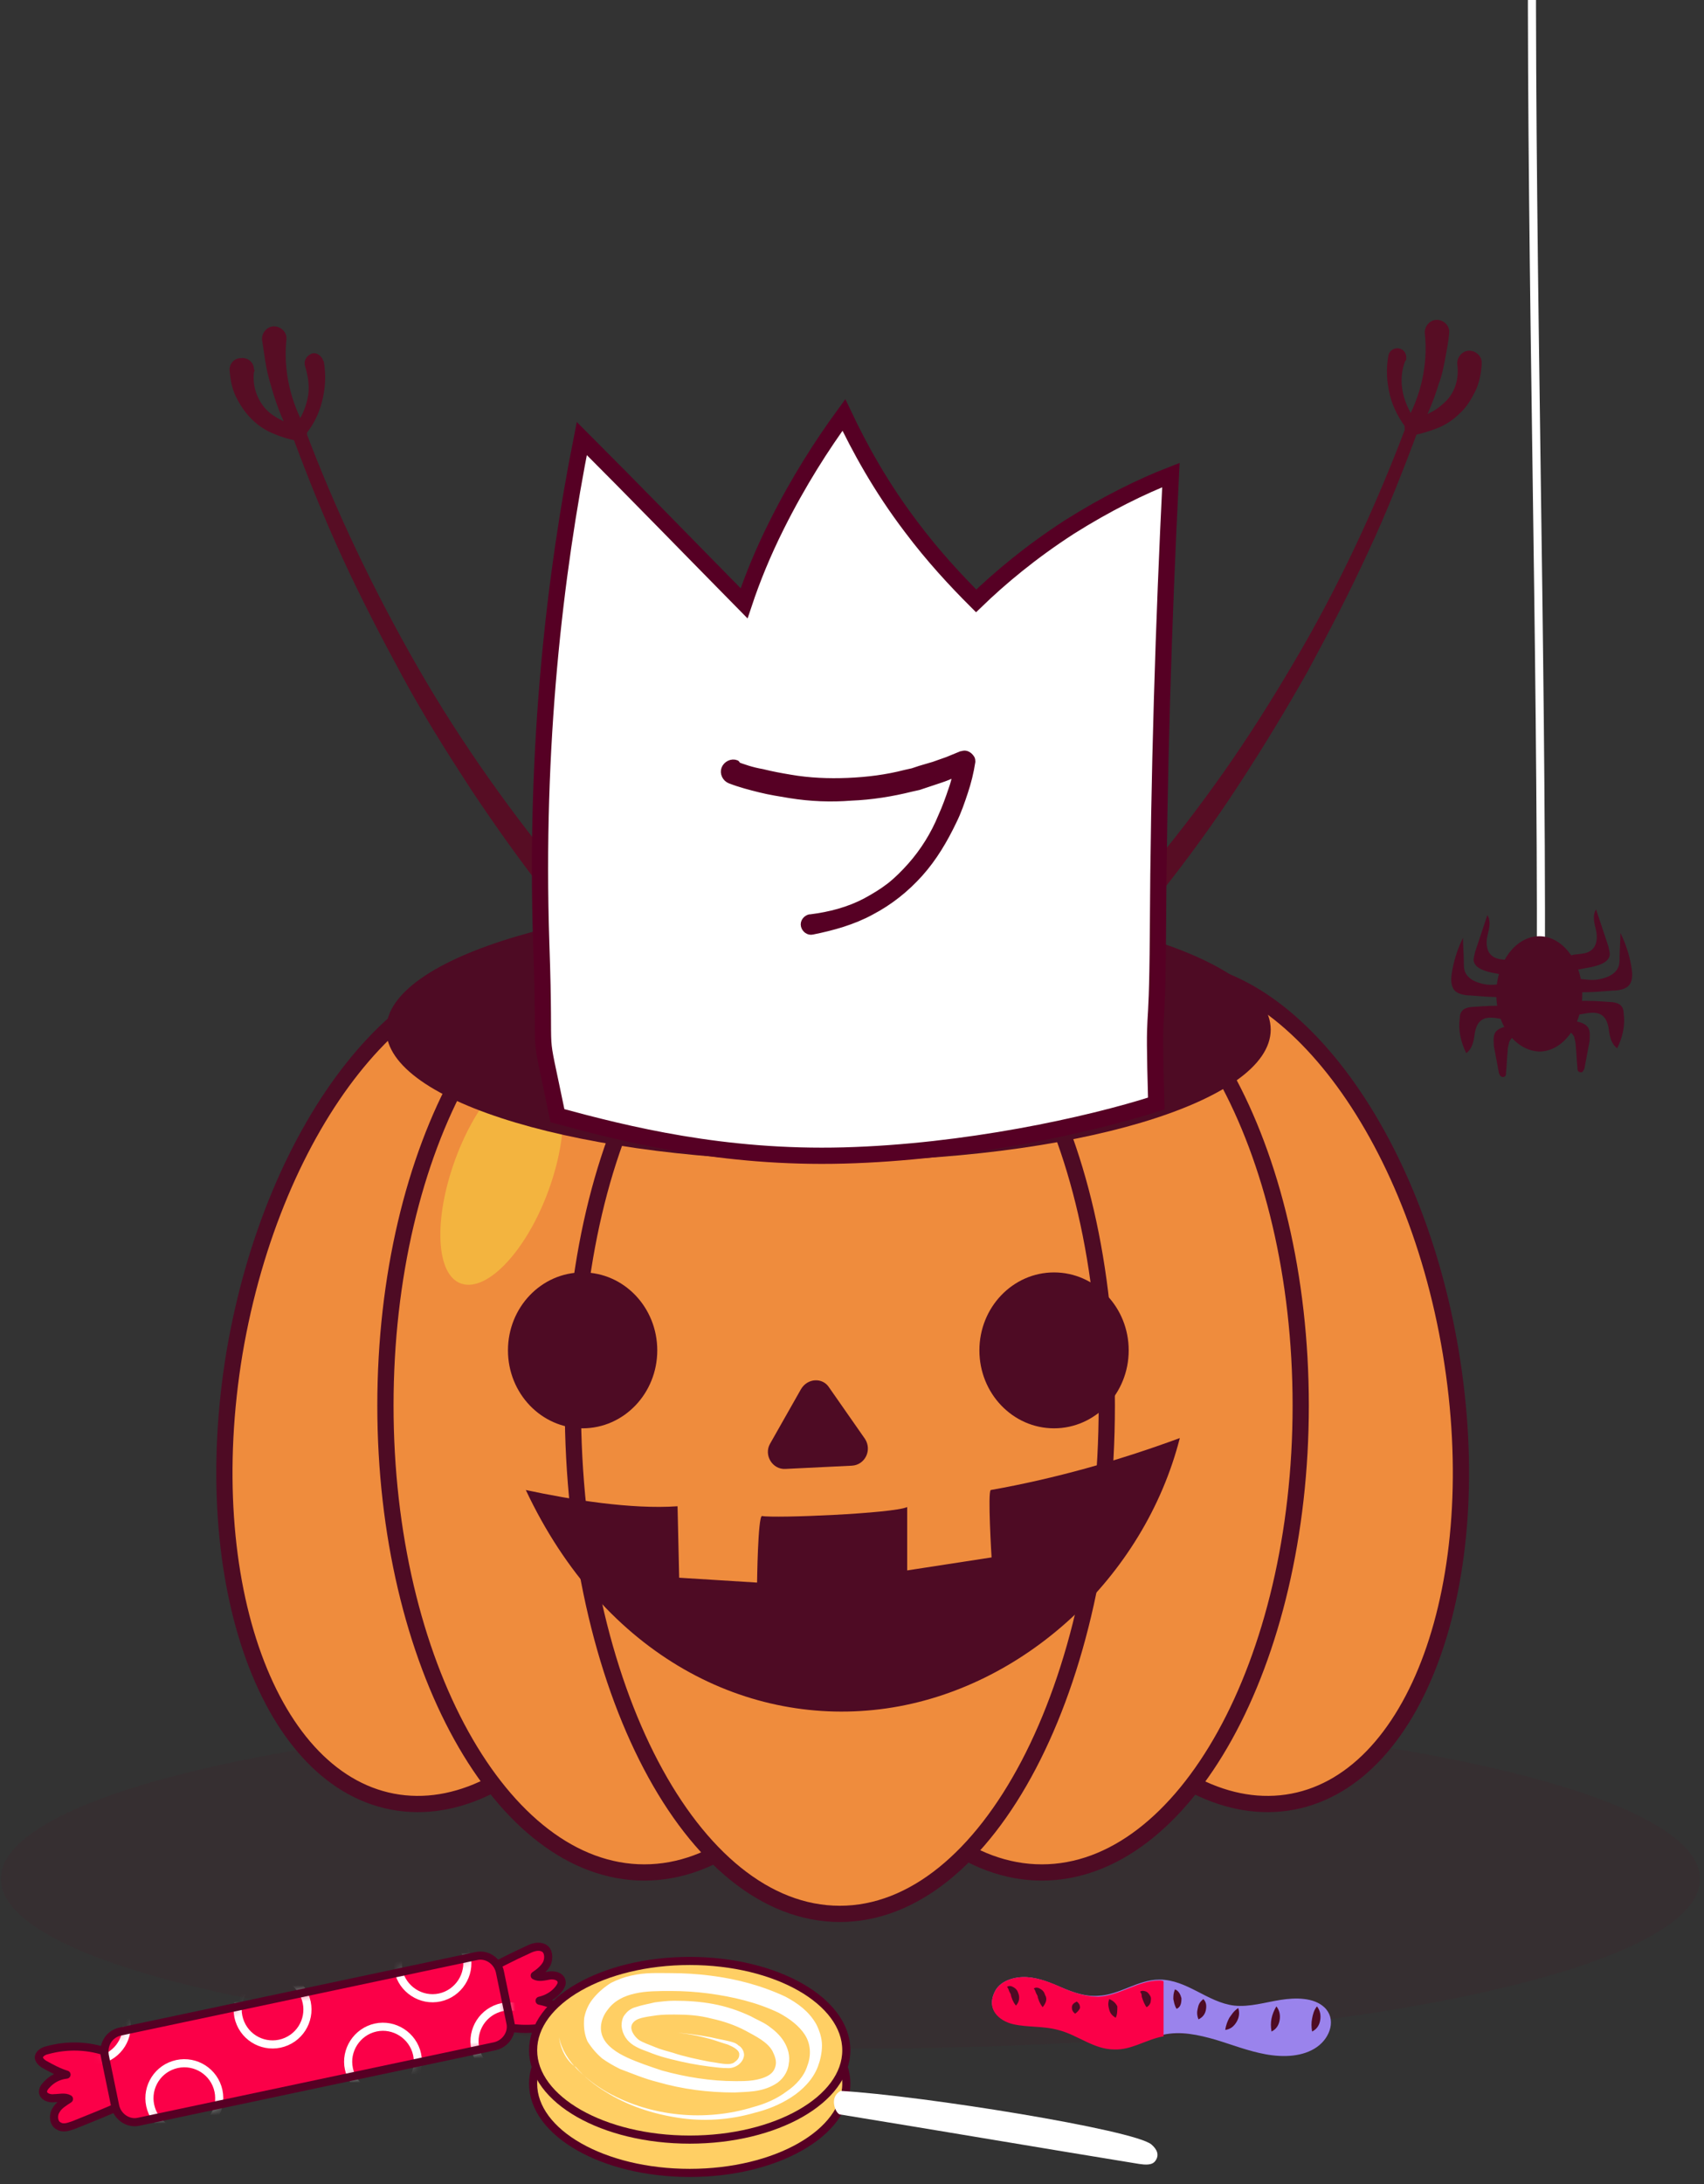 <svg width="210" height="269" viewBox="0 0 210 269" fill="none" xmlns="http://www.w3.org/2000/svg">
<rect x="0" y="0" width="210" height="269" fill="#333333" stroke="none"/>
<path opacity="0.1" d="M104.8 252.3C162.6 252.3 209.5 243 209.5 231.4C209.5 219.9 162.6 210.5 104.8 210.5C47 210.5 0.1 219.8 0.1 231.4C0.1 242.9 47 252.3 104.8 252.3Z" fill="#570D24"/>
<path d="M28.9 166.6C24.2 194.9 33.2 219.7 49.1 222C65 224.3 81.7 203.3 86.4 175C91.1 146.7 82.1 121.9 66.2 119.6C50.4 117.2 33.7 138.3 28.9 166.6Z" fill="#EF8C3D" stroke="#4E0B24" stroke-width="2" stroke-miterlimit="10" stroke-linecap="round" stroke-linejoin="round"/>
<path d="M47.5 173.102C47.5 204.802 61.8 230.602 79.4 230.602C97 230.602 111.3 204.902 111.3 173.102C111.3 141.402 97 115.602 79.4 115.602C61.8 115.602 47.5 141.302 47.5 173.102Z" fill="#EF8C3D" stroke="#4E0B24" stroke-width="2" stroke-miterlimit="10" stroke-linecap="round" stroke-linejoin="round"/>
<path d="M67.6 146.601C64.9 154.001 60.1 159.101 56.9 158.101C53.7 157.101 53.4 150.201 56.1 142.801C58.8 135.401 63.6 130.301 66.7 131.301C69.9 132.401 70.3 139.201 67.6 146.601Z" fill="#F3B43F"/>
<path d="M178.8 166.6C183.5 194.9 174.5 219.7 158.6 222C142.7 224.3 126 203.3 121.3 175C116.6 146.7 125.6 121.9 141.5 119.6C157.4 117.2 174.1 138.3 178.8 166.6Z" fill="#EF8C3D" stroke="#4E0B24" stroke-width="2" stroke-miterlimit="10" stroke-linecap="round" stroke-linejoin="round"/>
<path d="M160.3 173.102C160.3 204.802 146 230.602 128.4 230.602C110.8 230.602 96.5 204.902 96.5 173.102C96.5 141.402 110.8 115.602 128.4 115.602C146 115.602 160.3 141.302 160.3 173.102Z" fill="#EF8C3D" stroke="#4E0B24" stroke-width="2" stroke-miterlimit="10" stroke-linecap="round" stroke-linejoin="round"/>
<path d="M136.401 173.102C136.401 207.602 121.701 235.702 103.501 235.702C85.301 235.702 70.601 207.702 70.601 173.102C70.601 138.602 85.501 114.102 103.601 114.102C121.801 114.102 136.401 138.502 136.401 173.102Z" fill="#EF8C3D" stroke="#4E0B24" stroke-width="2" stroke-miterlimit="10" stroke-linecap="round" stroke-linejoin="round"/>
<path d="M71.801 175.903C76.882 175.903 81.001 171.605 81.001 166.303C81.001 161.001 76.882 156.703 71.801 156.703C66.72 156.703 62.601 161.001 62.601 166.303C62.601 171.605 66.72 175.903 71.801 175.903Z" fill="#4E0B24"/>
<path d="M129.9 175.903C134.981 175.903 139.1 171.605 139.1 166.303C139.1 161.001 134.981 156.703 129.9 156.703C124.819 156.703 120.7 161.001 120.7 166.303C120.7 171.605 124.819 175.903 129.9 175.903Z" fill="#4E0B24"/>
<path d="M98.7 171.104L94.9 177.804C94.1 179.204 95.2 181.004 96.8 180.904L105 180.504C106.6 180.404 107.5 178.604 106.6 177.204L102.2 170.904C101.4 169.604 99.5 169.704 98.7 171.104Z" fill="#4E0B24"/>
<path d="M64.801 183.502C70.401 184.702 77.801 185.902 83.501 185.502L83.701 194.302L93.301 194.902C93.301 194.902 93.401 186.802 93.901 186.702C95.501 187.002 110.001 186.402 111.801 185.602V193.402L122.201 191.802C122.201 191.802 121.701 183.702 122.101 183.502C130.001 182.102 137.801 179.902 145.401 177.102C141.001 194.302 126.101 208.002 109.201 210.402C92.301 212.802 74.501 204.102 64.801 183.502Z" fill="#4E0B24"/>
<path d="M102.101 143.002C132.2 143.002 156.601 135.749 156.601 126.802C156.601 117.855 132.2 110.602 102.101 110.602C72.001 110.602 47.601 117.855 47.601 126.802C47.601 135.749 72.001 143.002 102.101 143.002Z" fill="#4E0B24"/>
<path d="M31.3 45.802C31.1 47.402 31.6 49.002 32.6 50.202C33.1 50.802 33.8 51.302 34.6 51.702C35.3 52.102 36.2 52.402 37 52.502L36 54.002C35 52.202 34.2 50.202 33.6 48.202C33.3 47.202 33 46.202 32.8 45.102C32.6 44.102 32.5 43.002 32.3 41.902C32.2 41.102 32.8 40.302 33.6 40.202C34.4 40.102 35.2 40.702 35.3 41.502C35.3 41.602 35.3 41.702 35.3 41.802C34.9 45.602 35.8 49.502 37.7 52.802C38 53.302 37.8 53.902 37.3 54.202C37.1 54.302 36.9 54.402 36.7 54.302C35.6 54.102 34.6 53.802 33.7 53.402C32.7 53.002 31.8 52.402 31 51.602C30.2 50.802 29.6 49.902 29.1 48.902C28.6 47.902 28.4 46.802 28.3 45.702C28.2 44.902 28.8 44.102 29.7 44.102C30.5 44.002 31.3 44.602 31.3 45.502C31.4 45.602 31.4 45.702 31.3 45.802Z" fill="#570D24"/>
<path d="M67.7 110.602C64.3 106.302 61.1 101.802 58.1 97.302C55.1 92.702 52.2 88.102 49.6 83.302C47 78.502 44.5 73.702 42.2 68.702C39.9 63.702 37.9 58.702 36 53.602C35.9 53.302 36 53.002 36.1 52.802C37 51.702 37.6 50.502 37.9 49.102C38.2 47.802 38 46.402 37.6 45.102C37.4 44.502 37.7 43.902 38.3 43.602C38.9 43.302 39.5 43.702 39.8 44.302C39.8 44.402 39.8 44.402 39.9 44.502C40.2 46.202 40.1 47.802 39.7 49.402C39.3 51.002 38.6 52.402 37.5 53.702L37.6 52.902C41.4 63.002 46.1 72.802 51.5 82.202C54.2 86.902 57.1 91.402 60.2 95.802C63.3 100.202 66.6 104.502 70.1 108.602C70.6 109.202 70.5 110.202 69.9 110.702C69.2 111.302 68.3 111.202 67.7 110.602Z" fill="#570D24"/>
<path d="M182.601 45.002C182.501 46.102 182.301 47.202 181.801 48.202C181.301 49.202 180.701 50.202 179.901 50.901C179.101 51.702 178.201 52.301 177.201 52.702C176.201 53.102 175.201 53.401 174.201 53.602C173.601 53.702 173.101 53.301 173.101 52.702C173.101 52.502 173.101 52.202 173.201 52.102C175.101 48.801 176.001 44.901 175.601 41.102C175.501 40.301 176.101 39.502 176.901 39.401C177.701 39.301 178.501 39.901 178.601 40.702C178.601 40.801 178.601 40.901 178.601 41.002C178.501 42.102 178.301 43.102 178.101 44.202C177.901 45.202 177.701 46.301 177.301 47.301C176.701 49.301 175.901 51.202 174.901 53.102L173.901 51.602C174.701 51.502 175.601 51.202 176.301 50.801C177.101 50.401 177.701 49.901 178.301 49.301C179.401 48.102 179.801 46.502 179.601 44.901C179.501 44.102 180.101 43.301 180.901 43.202C181.701 43.102 182.501 43.702 182.601 44.502C182.601 44.801 182.601 44.901 182.601 45.002Z" fill="#570D24"/>
<path d="M140.9 107.902C144.4 103.802 147.7 99.502 150.8 95.102C153.9 90.702 156.8 86.102 159.5 81.502C165 72.202 169.6 62.302 173.4 52.202L173.5 53.002C172.5 51.702 171.7 50.302 171.3 48.702C170.9 47.102 170.8 45.502 171.1 43.802C171.2 43.202 171.8 42.802 172.4 42.902C173 43.002 173.4 43.602 173.3 44.202C173.3 44.302 173.3 44.402 173.2 44.402C172.7 45.602 172.6 47.002 172.9 48.402C173.2 49.702 173.8 51.002 174.7 52.102C174.9 52.302 174.9 52.602 174.8 52.902C172.9 58.002 170.9 63.102 168.6 68.002C166.3 73.002 163.8 77.802 161.2 82.602C158.5 87.402 155.7 92.002 152.7 96.602C149.7 101.202 146.5 105.602 143.1 109.902C142.6 110.602 141.6 110.702 141 110.202C140.4 109.502 140.3 108.602 140.9 107.902Z" fill="#570D24"/>
<path d="M68.7 137.402C66.1 124.702 67.3 132.902 66.7 116.102C65.9 91.702 68.4 70.602 71.7 54.002C78.4 60.702 85 67.502 91.7 74.302C92.7 71.302 94 68.102 95.7 64.702C98.4 59.302 101.3 54.802 104 51.102C105.9 55.102 108.5 59.902 112.3 64.902C115 68.502 117.8 71.502 120.3 74.002C123.2 71.202 127 68.002 131.8 64.902C136.4 62.002 140.7 59.902 144.3 58.502C143.4 76.602 142.8 95.502 142.7 115.002C142.6 130.002 142.1 121.702 142.5 135.902C134.1 138.602 118.9 141.902 104 142.302C89.1 142.702 77.2 139.702 68.7 137.402Z" fill="white" stroke="#560024" stroke-width="2" stroke-miterlimit="10"/>
<path d="M90.5 94.202C91.5 94.602 92.7 95.002 93.9 95.202C95.1 95.502 96.2 95.702 97.4 95.902C99.7 96.302 102.1 96.402 104.5 96.302C106.9 96.202 109.3 95.902 111.6 95.302L112.5 95.102C112.8 95.002 113.1 94.902 113.4 94.802L115.1 94.302C115.7 94.102 116.2 93.902 116.8 93.702L118.5 93.002H118.6C119 92.802 119.4 93.102 119.6 93.402C119.7 93.502 119.7 93.702 119.7 93.802C119.5 95.102 119.2 96.302 118.8 97.502C118.4 98.702 118 99.902 117.4 101.102C116.3 103.402 115 105.602 113.3 107.502C111.6 109.402 109.6 111.002 107.3 112.202C105.1 113.402 102.6 114.102 100.1 114.602C99.7 114.702 99.3 114.402 99.2 114.002C99.1 113.602 99.4 113.202 99.8 113.102H99.9C102.3 112.802 104.6 112.202 106.7 111.102C107.8 110.502 108.8 109.902 109.7 109.202C110.6 108.502 111.5 107.602 112.3 106.702C113.9 104.902 115.2 102.802 116.1 100.602C116.6 99.502 117 98.402 117.4 97.202C117.8 96.102 118 94.902 118.2 93.702L119.3 94.502L117.6 95.202C117 95.502 116.5 95.702 115.9 95.902L114.1 96.502C113.8 96.602 113.5 96.702 113.2 96.802L112.3 97.002C109.9 97.602 107.4 98.002 104.9 98.102C102.4 98.302 99.9 98.202 97.4 97.802C96.2 97.602 94.9 97.402 93.7 97.102C92.5 96.802 91.3 96.502 90 96.002C89.5 95.802 89.2 95.202 89.4 94.702C89.6 94.202 90.2 93.902 90.7 94.102C90.4 94.202 90.4 94.202 90.5 94.202Z" fill="#560024" stroke="#560024" stroke-miterlimit="10" stroke-linecap="round" stroke-linejoin="round"/>
<path d="M61.4 249.398C63.9 250.098 66.5 249.998 69 249.198C69.5 248.998 70.1 248.598 70 248.098C69.9 247.798 69.6 247.598 69.4 247.498C68.5 246.998 67.5 246.598 66.5 246.398C67.4 246.198 68.3 245.698 68.9 244.898C69.1 244.598 69.3 244.298 69.2 243.998C69.1 243.398 68.3 243.198 67.7 243.298C67.1 243.398 66.4 243.598 65.9 243.298C66.5 242.898 67.1 242.398 67.4 241.798C67.7 241.098 67.6 240.198 67 239.898C66.4 239.598 65.7 239.798 65.1 240.098C63.1 240.998 61.2 241.998 59.3 242.998C59.6 245.098 60.3 247.198 61.4 249.398Z" fill="#FB0048" stroke="#560024" stroke-miterlimit="10" stroke-linecap="round" stroke-linejoin="round"/>
<path d="M13.4 252.798C11 251.898 8.3 251.798 5.8 252.498C5.3 252.598 4.7 252.998 4.8 253.498C4.9 253.798 5.1 253.998 5.4 254.198C6.3 254.698 7.2 255.198 8.2 255.498C7.2 255.598 6.3 256.098 5.7 256.798C5.5 256.998 5.3 257.298 5.3 257.598C5.3 258.198 6.1 258.498 6.7 258.398C7.3 258.398 8 258.198 8.5 258.498C7.9 258.898 7.2 259.298 6.9 259.898C6.5 260.498 6.6 261.498 7.2 261.798C7.8 262.198 8.5 261.898 9.1 261.698C11.1 260.898 13.1 260.098 15.1 259.198C14.9 257.198 14.4 255.098 13.4 252.798Z" fill="#FB0048" stroke="#560024" stroke-miterlimit="10" stroke-linecap="round" stroke-linejoin="round"/>
<path d="M14.8 250.198L58.7 240.898C60 240.598 61.3 241.498 61.6 242.798L62.9 249.098C63.2 250.398 62.3 251.698 61 251.998L17.1 261.298C15.8 261.598 14.5 260.698 14.2 259.398L12.9 253.098C12.7 251.698 13.5 250.498 14.8 250.198Z" fill="#EA7E68"/>
<path d="M14.8 250.198L58.7 240.898C60 240.598 61.3 241.498 61.6 242.798L62.9 249.098C63.2 250.398 62.3 251.698 61 251.998L17.1 261.298C15.8 261.598 14.5 260.698 14.2 259.398L12.9 253.098C12.7 251.698 13.5 250.498 14.8 250.198Z" fill="#FB0048"/>
<mask id="mask0_18453_28574" style="mask-type:luminance" maskUnits="userSpaceOnUse" x="12" y="240" width="51" height="22">
<path d="M14.8 250.198L58.7 240.898C60 240.598 61.3 241.498 61.6 242.798L62.9 249.098C63.2 250.398 62.3 251.698 61 251.998L17.1 261.298C15.8 261.598 14.5 260.698 14.2 259.398L12.9 253.098C12.7 251.698 13.5 250.498 14.8 250.198Z" fill="white"/>
</mask>
<g mask="url(#mask0_18453_28574)">
<path d="M52.4 237.596C54.7 237.096 57 238.596 57.5 240.896C58 243.196 56.5 245.496 54.2 245.996C51.9 246.496 49.6 244.996 49.1 242.696C48.7 240.396 50.1 238.096 52.4 237.596Z" stroke="white" stroke-miterlimit="10"/>
<path d="M46.3 249.698C48.6 249.198 50.901 250.698 51.401 252.998C51.901 255.298 50.401 257.598 48.1 258.098C45.8 258.598 43.501 257.098 43.001 254.798C42.501 252.498 44.001 250.198 46.3 249.698Z" stroke="white" stroke-miterlimit="10"/>
<path d="M35.294 251.428C37.474 250.487 38.478 247.956 37.536 245.776C36.595 243.596 34.064 242.592 31.884 243.533C29.704 244.475 28.7 247.006 29.642 249.186C30.583 251.366 33.114 252.37 35.294 251.428Z" stroke="white" stroke-miterlimit="10"/>
<path d="M24.035 262.49C26.295 261.762 27.538 259.34 26.811 257.079C26.083 254.819 23.66 253.576 21.4 254.304C19.139 255.031 17.896 257.454 18.624 259.714C19.352 261.975 21.774 263.218 24.035 262.49Z" stroke="white" stroke-miterlimit="10"/>
<path d="M13.066 253.426C15.236 252.462 16.214 249.921 15.25 247.751C14.286 245.58 11.745 244.603 9.574 245.567C7.404 246.531 6.426 249.072 7.39 251.242C8.355 253.413 10.896 254.39 13.066 253.426Z" stroke="white" stroke-miterlimit="10"/>
<path d="M64.098 255.486C66.358 254.757 67.599 252.334 66.871 250.074C66.142 247.814 63.719 246.573 61.459 247.301C59.198 248.03 57.957 250.453 58.686 252.713C59.415 254.974 61.838 256.215 64.098 255.486Z" stroke="white" stroke-miterlimit="10"/>
</g>
<path d="M14.8 250.198L58.7 240.898C60 240.598 61.3 241.498 61.6 242.798L62.9 249.098C63.2 250.398 62.3 251.698 61 251.998L17.1 261.298C15.8 261.598 14.5 260.698 14.2 259.398L12.9 253.098C12.7 251.698 13.5 250.498 14.8 250.198Z" stroke="#560024" stroke-miterlimit="10" stroke-linecap="round" stroke-linejoin="round"/>
<path d="M85 267.602C95.659 267.602 104.3 262.677 104.3 256.602C104.3 250.526 95.659 245.602 85 245.602C74.341 245.602 65.7 250.526 65.7 256.602C65.7 262.677 74.341 267.602 85 267.602Z" fill="#FFCF64" stroke="#560024" stroke-miterlimit="10" stroke-linecap="round" stroke-linejoin="round"/>
<path d="M85 263.5C95.659 263.5 104.3 258.575 104.3 252.5C104.3 246.425 95.659 241.5 85 241.5C74.341 241.5 65.7 246.425 65.7 252.5C65.7 258.575 74.341 263.5 85 263.5Z" fill="#FFCF64" stroke="#560024" stroke-miterlimit="10" stroke-linecap="round" stroke-linejoin="round"/>
<path d="M68.9 250.899C69.2 252.399 70.1 253.799 71.2 254.899C72.3 255.999 73.5 256.899 74.9 257.699C77.6 259.199 80.6 260.099 83.7 260.399C86.7 260.699 89.9 260.399 92.8 259.499C94.3 259.099 95.7 258.499 96.9 257.599C98.1 256.799 99.1 255.699 99.5 254.399C100 253.099 99.9 251.699 99.2 250.599C98.5 249.499 97.3 248.599 96 247.899C93.3 246.599 90.3 245.899 87.3 245.499C85.8 245.299 84.2 245.199 82.7 245.199C81.2 245.199 79.6 245.199 78.3 245.499C76.9 245.799 75.7 246.399 74.9 247.499C74.1 248.499 73.8 249.799 74.3 250.899C74.8 251.999 76 252.799 77.3 253.399C78.6 253.999 80.1 254.499 81.6 254.999C84.5 255.799 87.6 256.299 90.6 256.299C91.4 256.299 92.1 256.299 92.8 256.199C93.5 256.099 94.2 255.899 94.7 255.599C95.2 255.299 95.5 254.899 95.6 254.299C95.7 253.799 95.5 253.199 95.2 252.599C94.6 251.499 93.2 250.799 91.9 250.099C90.6 249.399 89.1 248.899 87.7 248.599C86.2 248.199 84.7 248.099 83.2 248.099C82.4 248.099 81.7 248.099 80.9 248.199C80.2 248.299 79.4 248.399 78.8 248.599C78.2 248.799 77.8 249.199 77.8 249.699C77.8 250.199 78.2 250.799 78.7 251.199C79.3 251.599 80 251.799 80.7 252.099C81.4 252.399 82.2 252.599 82.9 252.799C84.4 253.299 85.9 253.599 87.4 253.899C88.2 253.999 89 254.199 89.7 254.199C90.1 254.199 90.4 254.099 90.6 253.899C90.9 253.699 91.1 253.399 91.1 253.099C91.2 252.499 90.4 252.099 89.7 251.799C89 251.599 88.2 251.299 87.5 251.099C86 250.699 84.5 250.399 82.9 250.299C84.5 250.399 86 250.599 87.6 250.899C88.4 251.099 89.1 251.199 89.9 251.399C90.3 251.499 90.7 251.599 91 251.899C91.4 252.099 91.7 252.599 91.7 253.099C91.6 254.099 90.6 254.699 89.8 254.699C88.9 254.699 88.2 254.599 87.4 254.499C85.8 254.299 84.3 253.999 82.7 253.599C81.9 253.399 81.2 253.199 80.4 252.899C79.7 252.599 78.9 252.399 78.1 251.899C77.3 251.399 76.7 250.599 76.6 249.499C76.6 248.999 76.7 248.399 77.1 247.999C77.4 247.599 77.9 247.299 78.3 247.199C79.2 246.899 79.9 246.799 80.7 246.599C81.5 246.499 82.3 246.399 83.1 246.399C84.7 246.399 86.3 246.499 87.9 246.799C89.5 247.099 91 247.599 92.5 248.299C93.2 248.699 94 248.999 94.7 249.499C95.4 249.999 96.1 250.599 96.6 251.399C97.1 252.199 97.4 253.199 97.2 254.199C97.1 255.199 96.4 256.199 95.5 256.699C93.8 257.699 92 257.599 90.5 257.699C87.3 257.699 84.1 257.299 81 256.399C79.4 255.999 78 255.399 76.4 254.799C75.6 254.399 74.9 253.999 74.2 253.499C73.5 252.899 72.9 252.199 72.4 251.399C72 250.499 71.9 249.499 72 248.499C72.2 247.499 72.6 246.699 73.2 245.999C73.8 245.299 74.5 244.699 75.3 244.199C76.1 243.799 76.9 243.499 77.8 243.299C79.5 242.899 81.1 242.999 82.7 242.999C84.3 242.999 85.9 243.099 87.5 243.299C90.7 243.699 93.8 244.499 96.8 245.899C98.3 246.699 99.7 247.699 100.6 249.299C101 250.099 101.3 250.999 101.3 251.899C101.3 252.799 101.1 253.699 100.8 254.499C100.2 256.099 98.9 257.399 97.5 258.299C96.1 259.199 94.6 259.799 93 260.199C89.9 261.099 86.6 261.299 83.5 260.799C80.3 260.299 77.3 259.299 74.6 257.599C73.3 256.799 72 255.799 71 254.599C69.9 253.899 69.1 252.499 68.9 250.899Z" fill="white"/>
<path d="M103.6 257.5C113.8 258.1 139.8 262.3 141.9 264.1C142.6 264.7 142.9 265.4 142.4 266.1C142 266.7 141.1 266.6 140.4 266.5C128.1 264.5 115.8 262.4 103.5 260.4C103 260.3 102.1 258.3 103.6 257.5Z" fill="white"/>
<path d="M122.7 245.097C123.4 243.897 125.1 243.397 126.6 243.497C128.1 243.597 129.5 244.197 130.9 244.797C132.3 245.397 133.8 245.897 135.3 245.797C138 245.697 140.2 243.797 142.9 243.797C146.3 243.797 148.8 246.597 152.1 246.997C154 247.197 155.9 246.597 157.8 246.297C159.7 245.997 161.9 245.997 163.2 247.197C164.7 248.597 164 250.897 162.3 252.097C160.6 253.297 158.2 253.397 156 252.997C153.8 252.597 151.8 251.797 149.8 251.197C147.7 250.597 145.5 250.097 143.3 250.597C141.2 250.997 139.4 252.297 137.3 252.197C134.8 252.197 132.8 250.397 130.4 249.797C128.6 249.297 126.7 249.497 124.9 249.097C123.2 248.897 121.4 247.397 122.7 245.097Z" fill="#9A83EC"/>
<path d="M143.4 243.997V250.797H143.3C141.2 251.197 139.4 252.497 137.3 252.397C134.8 252.397 132.8 250.597 130.4 249.997C128.6 249.497 126.7 249.697 124.9 249.297C123.1 248.897 121.4 247.397 122.7 245.097C123.4 243.897 125.1 243.397 126.6 243.497C128.1 243.597 129.6 244.197 130.9 244.797C132.3 245.397 133.8 245.897 135.3 245.897C138 245.797 140.2 243.897 142.9 243.897C143 243.897 143.2 243.897 143.4 243.997Z" fill="#FB0048"/>
<path d="M152.601 247.297C152.801 247.897 152.701 248.497 152.401 248.997C152.101 249.497 151.701 249.897 151.001 249.997C151.101 249.297 151.301 248.897 151.501 248.497C151.801 248.097 152.001 247.697 152.601 247.297Z" fill="#4E0B24"/>
<path d="M157.301 247.094C157.701 247.594 157.801 248.194 157.701 248.794C157.601 249.394 157.301 249.894 156.701 250.194C156.601 249.594 156.601 249.094 156.701 248.594C156.801 248.094 157.001 247.594 157.301 247.094Z" fill="#4E0B24"/>
<path d="M162.301 247.094C162.701 247.594 162.801 248.194 162.701 248.794C162.601 249.394 162.301 249.894 161.701 250.194C161.601 249.594 161.601 249.094 161.701 248.594C161.801 248.094 161.901 247.594 162.301 247.094Z" fill="#4E0B24"/>
<path d="M148.301 246.195C148.701 246.595 148.701 247.095 148.601 247.595C148.501 247.995 148.301 248.395 147.701 248.695C147.501 248.195 147.501 247.795 147.601 247.395C147.701 246.895 147.801 246.595 148.301 246.195Z" fill="#4E0B24"/>
<path d="M145.001 247.396C144.701 246.896 144.701 246.596 144.601 246.196C144.601 245.796 144.601 245.496 144.801 244.996C145.301 245.196 145.501 245.696 145.601 246.096C145.601 246.696 145.501 247.196 145.001 247.396Z" fill="#4E0B24"/>
<path d="M141.301 247.195C141.001 246.795 140.901 246.395 140.801 246.195C140.801 246.095 140.701 245.995 140.701 245.795C140.701 245.695 140.701 245.495 140.501 245.295C140.701 245.095 141.101 245.195 141.301 245.295C141.501 245.395 141.701 245.695 141.801 245.895C141.901 246.195 141.801 246.395 141.801 246.595C141.701 246.895 141.501 247.095 141.301 247.195Z" fill="#4E0B24"/>
<path d="M137.5 248.495C137 248.195 136.8 247.895 136.7 247.495C136.6 247.095 136.5 246.795 136.7 246.195C137.2 246.395 137.5 246.695 137.7 247.095C137.7 247.595 137.7 248.095 137.5 248.495Z" fill="#4E0B24"/>
<path d="M132.501 247.996C132.101 247.696 132.101 247.396 132.101 247.196C132.101 246.896 132.301 246.696 132.701 246.496C133.101 246.796 133.101 247.096 133.101 247.296C133.001 247.496 132.901 247.696 132.501 247.996Z" fill="#4E0B24"/>
<path d="M128.5 247.194C128.1 246.694 128 246.294 127.9 245.994C127.9 245.794 127.8 245.694 127.7 245.494C127.6 245.294 127.6 245.094 127.4 244.894C127.7 244.694 128 244.794 128.3 244.994C128.6 245.194 128.7 245.394 128.8 245.694C129.1 246.194 128.9 246.694 128.5 247.194Z" fill="#4E0B24"/>
<path d="M125.201 246.995C124.801 246.495 124.701 246.095 124.601 245.795C124.601 245.595 124.501 245.495 124.401 245.295C124.301 245.095 124.301 244.895 124.101 244.695C124.401 244.495 124.701 244.595 125.001 244.795C125.301 244.995 125.401 245.195 125.501 245.495C125.701 245.995 125.601 246.595 125.201 246.995Z" fill="#4E0B24"/>
<path d="M188.8 -6.602C188.7 33.298 190 79.498 189.9 119.398" stroke="white" stroke-miterlimit="10"/>
<path d="M184.4 122.401C184.4 118.501 186.8 115.301 189.7 115.301C192.6 115.301 195 118.501 195 122.401C195 126.301 192.6 129.501 189.7 129.501C186.8 129.401 184.4 126.301 184.4 122.401Z" fill="#4E0B24"/>
<path d="M186.5 118.399C185.7 118.099 184.7 118.299 184 117.799C183.2 117.299 183.1 116.199 183.3 115.299C183.5 114.399 183.8 113.499 183.3 112.699C182.8 114.199 182.3 115.699 181.8 117.199C181.7 117.699 181.5 118.199 181.7 118.599C182 119.299 183 119.599 183.9 119.799C184.4 119.899 185 119.999 185.5 120.099C185.7 120.099 185.9 120.199 186.1 120.099C186.5 119.999 186.7 119.699 186.8 119.399C186.8 119.199 186.8 118.899 186.5 118.399Z" fill="#4E0B24"/>
<path d="M185.8 121.1C184.8 121.2 183.8 121.4 182.9 121.2C181.9 121 181 120.6 180.6 119.8C180.4 119.4 180.4 118.9 180.4 118.5C180.4 117.5 180.3 116.5 180.3 115.5C179.6 116.9 179.1 118.5 178.9 120C178.8 120.7 178.8 121.6 179.4 122.1C179.9 122.5 180.7 122.6 181.3 122.6C182.5 122.7 183.7 122.8 184.9 122.8C185.3 122.8 185.7 122.8 186 122.7C186.3 122.6 186.5 122.2 185.8 121.1Z" fill="#4E0B24"/>
<path d="M185.8 123.901C184.4 123.801 183 123.901 181.6 124.001C181.2 124.001 180.7 124.101 180.4 124.301C180 124.601 179.9 125.001 179.9 125.401C179.7 126.801 180 128.301 180.7 129.701C181.4 129.201 181.6 128.301 181.7 127.601C181.8 126.801 182 125.901 182.8 125.501C183.7 125.101 184.8 125.501 185.8 125.601C186.2 125.601 186.6 125.601 186.8 125.301C186.9 125.001 186.7 124.501 185.8 123.901Z" fill="#4E0B24"/>
<path d="M187.6 126.501C187 126.401 186.3 126.301 185.7 126.401C185.1 126.501 184.4 126.801 184.2 127.301C184 127.801 184.1 128.301 184.1 128.801C184.3 129.901 184.5 130.901 184.7 132.001C184.7 132.201 184.8 132.301 184.9 132.501C185 132.601 185.2 132.701 185.4 132.601C185.6 132.501 185.6 132.301 185.6 132.101C185.7 131.201 185.7 130.401 185.8 129.501C185.8 129.101 185.9 128.701 186 128.301C186.2 127.901 186.5 127.601 187 127.501C187.3 127.401 187.7 127.501 188 127.601C188.3 127.601 188.7 127.501 188.9 127.301C188.9 127.001 188.6 126.701 187.6 126.501Z" fill="#4E0B24"/>
<path d="M193.5 117.7C194.3 117.4 195.3 117.6 196 117.1C196.8 116.6 196.9 115.5 196.7 114.6C196.5 113.7 196.2 112.8 196.7 112C197.2 113.5 197.7 115 198.2 116.5C198.3 117 198.5 117.5 198.3 117.9C198 118.6 197 118.9 196.1 119.1C195.6 119.2 195 119.3 194.5 119.4C194.3 119.4 194.1 119.5 193.9 119.4C193.5 119.3 193.3 119 193.2 118.7C193.2 118.6 193.2 118.2 193.5 117.7Z" fill="#4E0B24"/>
<path d="M194.201 120.498C195.201 120.598 196.201 120.798 197.101 120.598C198.101 120.398 199.001 119.998 199.401 119.198C199.601 118.798 199.601 118.298 199.601 117.898C199.601 116.898 199.701 115.898 199.701 114.898C200.401 116.298 200.901 117.898 201.101 119.398C201.201 120.098 201.201 120.998 200.601 121.498C200.101 121.898 199.301 121.998 198.701 121.998C197.501 122.098 196.301 122.198 195.101 122.198C194.701 122.198 194.301 122.198 194.001 122.098C193.701 121.998 193.501 121.498 194.201 120.498Z" fill="#4E0B24"/>
<path d="M194.2 123.299C195.6 123.199 197 123.299 198.4 123.399C198.8 123.399 199.3 123.499 199.6 123.699C200 123.999 200.1 124.399 200.1 124.799C200.3 126.199 200 127.699 199.3 129.099C198.6 128.599 198.4 127.699 198.3 126.999C198.2 126.199 198 125.299 197.2 124.899C196.3 124.499 195.2 124.899 194.2 124.999C193.8 124.999 193.4 124.999 193.2 124.699C193.1 124.299 193.3 123.899 194.2 123.299Z" fill="#4E0B24"/>
<path d="M192.401 125.899C193.001 125.799 193.701 125.699 194.301 125.799C194.901 125.899 195.601 126.199 195.801 126.699C196.001 127.199 195.901 127.699 195.901 128.199C195.701 129.299 195.501 130.299 195.301 131.399C195.301 131.599 195.201 131.699 195.101 131.899C195.001 132.099 194.801 132.099 194.601 131.999C194.401 131.899 194.401 131.699 194.401 131.499C194.301 130.599 194.301 129.799 194.201 128.899C194.201 128.499 194.101 128.099 194.001 127.699C193.801 127.299 193.501 126.999 193.001 126.899C192.701 126.799 192.301 126.899 192.001 126.999C191.701 126.999 191.301 126.899 191.101 126.699C191.101 126.299 191.401 125.999 192.401 125.899Z" fill="#4E0B24"/>
</svg>
